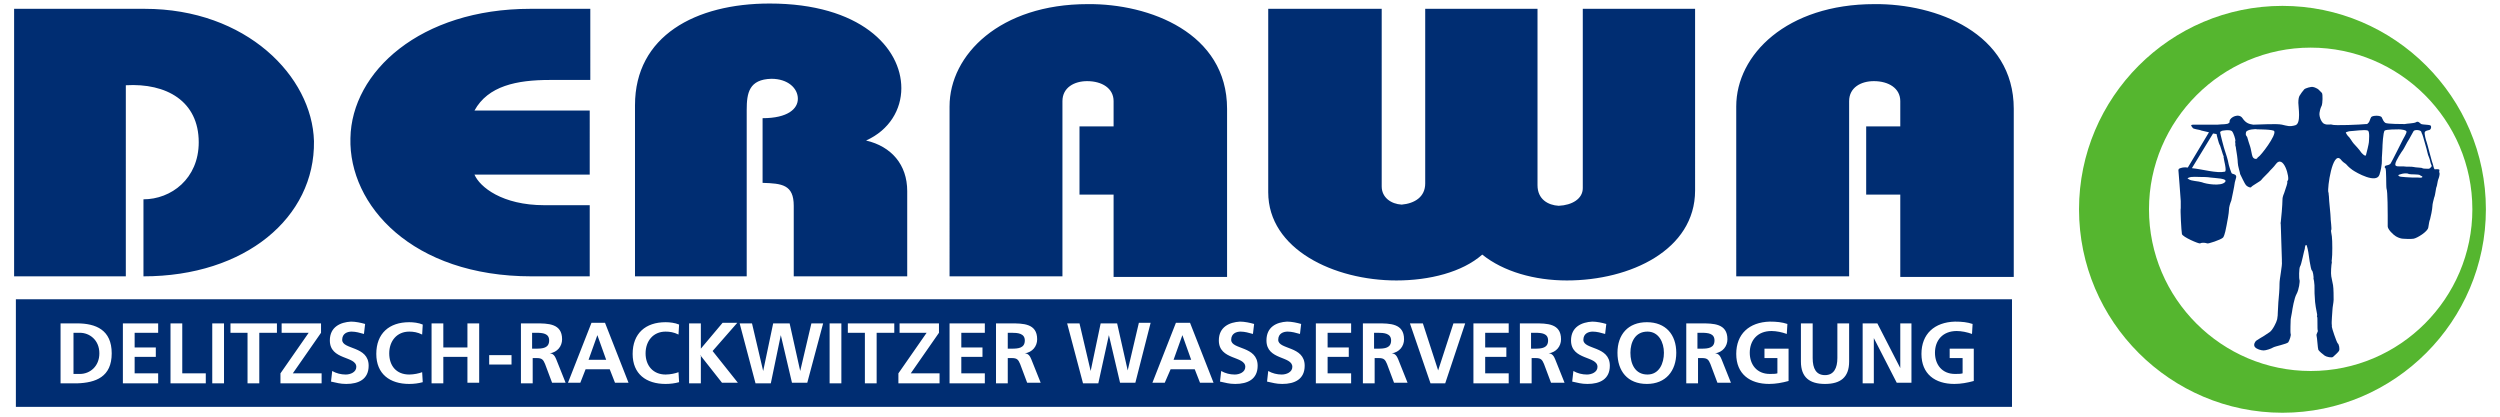 <?xml version="1.0" encoding="utf-8"?>
<!-- Generator: Adobe Illustrator 24.3.0, SVG Export Plug-In . SVG Version: 6.00 Build 0)  -->
<svg version="1.1" id="Ebene_1" xmlns="http://www.w3.org/2000/svg" xmlns:xlink="http://www.w3.org/1999/xlink" x="0px" y="0px"
	 viewBox="0 0 425.2 70.9" style="enable-background:new 0 0 425.2 70.9;" xml:space="preserve">
<style type="text/css">
	.st0{fill-rule:evenodd;clip-rule:evenodd;fill:#002D72;}
	.st1{fill-rule:evenodd;clip-rule:evenodd;fill:#55B62F;}
</style>
<g>
	<path class="st0" d="M2.4,47h19V14.5c6.9-0.4,12.4,2.7,12.4,9.7c0,6.2-4.7,9.7-9.4,9.7V47c17.3,0,29.2-10,29-23
		C53.1,13,41.9,1.5,24.6,1.5H2.4V47L2.4,47z M100.3,47V34.9h-7.7c-7.2,0-11-3.1-11.9-5.2h19.6V18.8H80.7c2.3-4.2,7.2-5.2,12.8-5.2
		h6.9V1.5H90.2c-18.7,0-30.4,10.7-30.6,22C59.3,34.9,70.1,47,90.4,47H100.3L100.3,47z M107.9,47H127V18.7c0-2.9,0.4-5.2,4.2-5.3
		c2.8,0,4.5,1.6,4.5,3.4c0,1.7-1.7,3.3-6,3.3v11c3.3,0.1,5.3,0.3,5.3,3.9v12h19.3V32.5c0-4.5-2.7-7.6-7-8.6c4-1.8,6-5.3,6-8.9
		c0-6.9-7-14.4-22.4-14.4c-12.6,0-22.9,5.5-22.9,17.3V47L107.9,47z M161.4,47h19.3V17.2c0-2.3,2-3.4,4.2-3.4c2.5,0,4.5,1.2,4.5,3.4
		v4.3h-5.8v11.6h5.8v14h19.3V18.5c0-12.9-13.2-17.9-23.7-17.8c-14.9,0-23.5,8.6-23.5,17.4V47L161.4,47z M215.7,1.5v31.2
		c0,9.7,11.2,15,21.8,15c5.6,0,11.2-1.4,14.6-4.4c3.6,2.9,8.9,4.4,14.4,4.4c10.8,0,21.8-5.2,21.8-15.3V1.5h-19.1V32
		c0,1.8-1.8,2.9-4.1,3c-1.8-0.1-3.6-1.1-3.6-3.5v-30h-19.1v29.7c0,2.3-1.8,3.4-4,3.6c-1.8-0.1-3.4-1.2-3.4-3.1V1.5H215.7L215.7,1.5z
		 M295.2,47h19.3V17.2c0-2.3,2-3.4,4.2-3.4c2.5,0,4.5,1.2,4.5,3.4v4.3h-5.8v11.6h5.8v14h19.3V18.5c0-12.9-13.2-17.9-23.7-17.8
		c-14.9,0-23.5,8.6-23.5,17.4V47L295.2,47z M2.7,50.9h339.5v18.3H2.7V50.9L2.7,50.9z M19,60.1c0-4-2.7-5.1-5.9-5.1h-2.8v10.2h2.8
		C16.3,65.1,19,64.1,19,60.1L19,60.1z M16.9,60.1c0,2.2-1.6,3.5-3.3,3.5h-1.1v-7h1.1C15.2,56.6,16.9,57.8,16.9,60.1L16.9,60.1z
		 M26.9,63.5h-4v-2.8h3.6v-1.6h-3.6v-2.5h4V55h-6v10.2h6V63.5L26.9,63.5z M34.9,63.5H31V55h-2v10.2h6V63.5L34.9,63.5z M38.1,55h-2
		v10.2h2V55L38.1,55z M44.2,56.6h2.9V55h-7.9v1.6h2.9v8.6h2V56.6L44.2,56.6z M54.7,63.5h-4.9l4.8-6.9V55h-6.7v1.6h4.6l-4.8,6.9v1.7
		h7V63.5L54.7,63.5z M56.1,57.9c0,3.4,4.5,2.6,4.5,4.5c0,0.9-1,1.3-1.8,1.3c-0.8,0-1.6-0.2-2.3-0.6l-0.2,1.8c1,0.2,1.5,0.4,2.6,0.4
		c2.1,0,3.8-0.8,3.8-3.1c0-3.4-4.5-2.7-4.5-4.4c0-1.1,0.9-1.4,1.6-1.4c0.7,0,1.4,0.2,2.1,0.4l0.2-1.7c-0.7-0.2-1.6-0.4-2.4-0.4
		C57.9,54.8,56.1,55.6,56.1,57.9L56.1,57.9z M66.2,60.1c0-2.1,1.3-3.7,3.4-3.7c0.7,0,1.4,0.1,2.2,0.5l0.1-1.7
		c-0.7-0.3-1.6-0.4-2.3-0.4c-3.4,0-5.6,1.9-5.6,5.4c0,3.4,2.3,5.1,5.6,5.1c0.8,0,1.6-0.1,2.3-0.3l-0.1-1.7c-0.5,0.2-1.4,0.4-2.2,0.4
		C67.4,63.7,66.2,62.2,66.2,60.1L66.2,60.1z M75.4,60.7h4.1v4.4h2V55h-2v4.1h-4.1V55h-2v10.2h2V60.7L75.4,60.7z M83.2,60.4V62h3.8
		v-1.6H83.2L83.2,60.4z M93.4,57.9c0,1.3-1.1,1.4-2.2,1.4h-0.7v-2.7h0.7C92.3,56.6,93.4,56.7,93.4,57.9L93.4,57.9z M90.6,60.9h0.7
		c0.9,0,1.1,0.3,1.4,1l1.2,3.2h2.3l-1.6-4c-0.2-0.5-0.5-1-1.1-1v0c1.3-0.2,2.1-1.2,2.1-2.4c0-2.7-2.4-2.7-4.5-2.7
		c-0.1,0-0.2,0-0.3,0h-2.2v10.2h2V60.9L90.6,60.9z M101.6,57L101.6,57l1.5,4.2h-3L101.6,57L101.6,57z M99.6,62.8h4.1l0.9,2.3h2.3
		l-4-10.2h-2.3l-4,10.2h2.1L99.6,62.8L99.6,62.8z M109.8,60.1c0-2.1,1.3-3.7,3.4-3.7c0.7,0,1.4,0.1,2.2,0.5l0.1-1.7
		c-0.7-0.3-1.6-0.4-2.3-0.4c-3.4,0-5.6,1.9-5.6,5.4c0,3.4,2.3,5.1,5.6,5.1c0.8,0,1.6-0.1,2.3-0.3l-0.1-1.7c-0.5,0.2-1.4,0.4-2.2,0.4
		C111.1,63.7,109.8,62.2,109.8,60.1L109.8,60.1z M119.1,60.4L119.1,60.4l3.7,4.7h2.7l-4.3-5.4l4.2-4.8h-2.5l-3.7,4.4V55h-2v10.2h2
		V60.4L119.1,60.4z M132.8,57L132.8,57l1.9,8.1h2.6L140,55h-2l-1.9,8.1h0l-1.8-8.1h-2.8l-1.7,8.1h0l-1.9-8.1h-2.1l2.7,10.2h2.6
		L132.8,57L132.8,57z M143.1,55h-2v10.2h2V55L143.1,55z M149.2,56.6h2.9V55h-7.9v1.6h2.9v8.6h2V56.6L149.2,56.6z M159.8,63.5h-4.9
		l4.8-6.9V55h-6.7v1.6h4.6l-4.8,6.9v1.7h7V63.5L159.8,63.5z M167.5,63.5h-4v-2.8h3.6v-1.6h-3.6v-2.5h4V55h-6v10.2h6V63.5L167.5,63.5
		z M174.3,57.9c0,1.3-1.1,1.4-2.2,1.4h-0.7v-2.7h0.7C173.1,56.6,174.3,56.7,174.3,57.9L174.3,57.9z M171.4,60.9h0.7
		c0.9,0,1.1,0.3,1.4,1l1.2,3.2h2.3l-1.6-4c-0.2-0.5-0.5-1-1.1-1v0c1.3-0.2,2.1-1.2,2.1-2.4c0-2.7-2.4-2.7-4.5-2.7
		c-0.1,0-0.2,0-0.3,0h-2.2v10.2h2V60.9L171.4,60.9z M188.6,57L188.6,57l1.9,8.1h2.6l2.6-10.2h-2l-1.9,8.1h0L190,55h-2.8l-1.7,8.1h0
		l-1.9-8.1h-2.1l2.7,10.2h2.6L188.6,57L188.6,57z M201.1,57L201.1,57l1.5,4.2h-3L201.1,57L201.1,57z M199.1,62.8h4.1l0.9,2.3h2.3
		l-4-10.2H200l-4,10.2h2.1L199.1,62.8L199.1,62.8z M207.3,57.9c0,3.4,4.5,2.6,4.5,4.5c0,0.9-1,1.3-1.8,1.3c-0.8,0-1.6-0.2-2.3-0.6
		l-0.2,1.8c1,0.2,1.5,0.4,2.6,0.4c2.1,0,3.8-0.8,3.8-3.1c0-3.4-4.5-2.7-4.5-4.4c0-1.1,0.9-1.4,1.6-1.4c0.7,0,1.4,0.2,2.1,0.4
		l0.2-1.7c-0.7-0.2-1.6-0.4-2.4-0.4C209.1,54.8,207.3,55.6,207.3,57.9L207.3,57.9z M215.4,57.9c0,3.4,4.4,2.6,4.4,4.5
		c0,0.9-1,1.3-1.8,1.3c-0.8,0-1.6-0.2-2.3-0.6l-0.2,1.8c1,0.2,1.5,0.4,2.6,0.4c2.1,0,3.8-0.8,3.8-3.1c0-3.4-4.5-2.7-4.5-4.4
		c0-1.1,0.9-1.4,1.6-1.4c0.7,0,1.4,0.2,2.1,0.4l0.2-1.7c-0.7-0.2-1.6-0.4-2.4-0.4C217.1,54.8,215.4,55.6,215.4,57.9L215.4,57.9z
		 M229.8,63.5h-4v-2.8h3.6v-1.6h-3.6v-2.5h4V55h-6v10.2h6V63.5L229.8,63.5z M236.6,57.9c0,1.3-1.1,1.4-2.2,1.4h-0.7v-2.7h0.7
		C235.4,56.6,236.6,56.7,236.6,57.9L236.6,57.9z M233.8,60.9h0.7c0.9,0,1.1,0.3,1.4,1l1.2,3.2h2.3l-1.6-4c-0.2-0.5-0.5-1-1.1-1v0
		c1.3-0.2,2.1-1.2,2.1-2.4c0-2.7-2.4-2.7-4.5-2.7c-0.1,0-0.2,0-0.3,0h-2.2v10.2h2V60.9L233.8,60.9z M249.2,55h-2l-2.6,8h0l-2.6-8
		h-2.2l3.5,10.2h2.5L249.2,55L249.2,55z M256.6,63.5h-4v-2.8h3.6v-1.6h-3.6v-2.5h4V55h-6v10.2h6V63.5L256.6,63.5z M263.3,57.9
		c0,1.3-1.1,1.4-2.2,1.4h-0.7v-2.7h0.7C262.2,56.6,263.3,56.7,263.3,57.9L263.3,57.9z M260.5,60.9h0.7c0.9,0,1.1,0.3,1.4,1l1.2,3.2
		h2.3l-1.6-4c-0.2-0.5-0.5-1-1.1-1v0c1.3-0.2,2.1-1.2,2.1-2.4c0-2.7-2.4-2.7-4.5-2.7c-0.1,0-0.2,0-0.3,0h-2.2v10.2h2V60.9
		L260.5,60.9z M267.2,57.9c0,3.4,4.5,2.6,4.5,4.5c0,0.9-1,1.3-1.8,1.3c-0.8,0-1.6-0.2-2.3-0.6l-0.2,1.8c1,0.2,1.5,0.4,2.6,0.4
		c2.1,0,3.8-0.8,3.8-3.1c0-3.4-4.5-2.7-4.5-4.4c0-1.1,0.9-1.4,1.6-1.4c0.7,0,1.4,0.2,2.1,0.4l0.2-1.7c-0.7-0.2-1.6-0.4-2.4-0.4
		C269,54.8,267.2,55.6,267.2,57.9L267.2,57.9z M285.1,60c0-3.1-1.8-5.2-5-5.2c-3.2,0-5,2.1-5,5.2c0,3.1,1.7,5.3,5,5.3
		C283.3,65.3,285.1,63.1,285.1,60L285.1,60z M283,60c0,1.8-0.8,3.7-2.8,3.7c-2.1,0-2.9-1.8-2.9-3.7c0-1.8,0.8-3.6,2.9-3.6
		C282.1,56.4,283,58.2,283,60L283,60z M291.6,57.9c0,1.3-1.1,1.4-2.2,1.4h-0.7v-2.7h0.7C290.5,56.6,291.6,56.7,291.6,57.9
		L291.6,57.9z M288.8,60.9h0.7c0.9,0,1.1,0.3,1.4,1l1.2,3.2h2.3l-1.6-4c-0.2-0.5-0.5-1-1.1-1v0c1.3-0.2,2.1-1.2,2.1-2.4
		c0-2.7-2.4-2.7-4.5-2.7c-0.1,0-0.2,0-0.3,0h-2.2v10.2h2V60.9L288.8,60.9z M295.3,60.2c0,3.4,2.3,5.1,5.6,5.1c1.1,0,2.2-0.2,3.3-0.5
		v-5.5h-4.1v1.6h2.2v2.6c-0.3,0.1-0.8,0.1-1.3,0.1c-2.2,0-3.4-1.6-3.4-3.6c0-2.1,1.3-3.7,3.7-3.7c0.8,0,1.8,0.2,2.6,0.5l0.1-1.7
		c-0.9-0.3-1.8-0.4-3-0.4C297.5,54.8,295.3,56.8,295.3,60.2L295.3,60.2z M314.5,61.5V55h-2v5.9c0,1.7-0.6,2.9-2.1,2.9
		s-2.1-1.1-2.1-2.9V55h-2v6.5c0,2.7,1.5,3.8,4.1,3.8C313,65.3,314.5,64.2,314.5,61.5L314.5,61.5z M318.7,57.5L318.7,57.5l3.9,7.6
		h2.5V55h-1.9v7.6h0l-3.9-7.6h-2.5v10.2h1.9V57.5L318.7,57.5z M326.8,60.2c0,3.4,2.3,5.1,5.6,5.1c1.1,0,2.2-0.2,3.3-0.5v-5.5h-4.1
		v1.6h2.2v2.6c-0.3,0.1-0.8,0.1-1.3,0.1c-2.2,0-3.4-1.6-3.4-3.6c0-2.1,1.3-3.7,3.7-3.7c0.8,0,1.8,0.2,2.6,0.5l0.1-1.7
		c-0.9-0.3-1.8-0.4-3-0.4C329,54.8,326.8,56.8,326.8,60.2L326.8,60.2z"/>
	<path class="st1" d="M388.2,1c19,0,34.6,15.5,34.6,34.6c0,19-15.5,34.6-34.6,34.6c-19,0-34.6-15.5-34.6-34.6
		C353.6,16.6,369.1,1,388.2,1L388.2,1z M393,8.1c15.1,0,27.5,12.3,27.5,27.5c0,15.1-12.3,27.5-27.5,27.5
		c-15.1,0-27.5-12.3-27.5-27.5C365.5,20.5,377.9,8.1,393,8.1L393,8.1z"/>
	<path class="st0" d="M372.3,30.2c0.4-0.2,1.6-0.1,2-0.1c0.4,0,1.1,0,1.7,0.1c0.6,0.1,3.1,0.1,2.4,0.8c-0.7,0.7-3.2,0.3-3.9,0
		c-0.6-0.2-1.8-0.2-2.2-0.5C371.9,30.3,372.1,30.3,372.3,30.2L372.3,30.2z M378.5,27.6C378.5,27.6,378.5,27.6,378.5,27.6
		C378.5,27.6,378.5,27.6,378.5,27.6L378.5,27.6z M378.5,29.2C378.5,29.2,378.5,29.2,378.5,29.2C378.5,29.2,378.5,29.2,378.5,29.2
		L378.5,29.2z M378.7,27.7C378.7,27.7,378.8,27.7,378.7,27.7C378.8,27.8,378.7,27.8,378.7,27.7L378.7,27.7z M379.1,28.3
		C379.2,28.2,379.2,28.2,379.1,28.3C379.2,28.3,379.1,28.3,379.1,28.3L379.1,28.3z M379.4,29C379.4,29,379.4,29,379.4,29
		C379.4,29.1,379.4,29.1,379.4,29L379.4,29z M379.6,33C379.6,33,379.6,33,379.6,33C379.6,33,379.6,33,379.6,33L379.6,33z
		 M379.6,32.7L379.6,32.7L379.6,32.7L379.6,32.7z M380.3,25.8L380.3,25.8L380.3,25.8L380.3,25.8z M380.5,27.5L380.5,27.5L380.5,27.5
		L380.5,27.5z M380.6,27.8C380.6,27.7,380.6,27.8,380.6,27.8C380.6,27.8,380.6,27.8,380.6,27.8L380.6,27.8z M380.6,28.3
		C380.6,28.3,380.7,28.3,380.6,28.3C380.7,28.3,380.6,28.3,380.6,28.3L380.6,28.3z M382,22.5c0.1-0.5,1.7-0.6,1.9-0.5
		c0.2,0,2.7,0,2.9,0.3c0.4,0.7-2.3,4.2-2.7,4.4c-0.2,0.1-0.1,0.2-0.3,0.3c-0.3,0.1-0.6-0.1-0.7-0.4c-0.1-0.2-0.3-1.5-0.4-1.7
		c-0.1-0.2-0.4-1.3-0.5-1.6C382,23,381.9,23,382,22.5L382,22.5z M399,22.5c0.1,0,0.4-0.2,0.8-0.2c0.4,0,2.4-0.3,2.9-0.1
		c0.4,0.1,0.2,1.8,0.2,2c0,0.2-0.4,1.9-0.5,2.2c-0.1,0.3-0.8-0.4-0.9-0.6c-0.1-0.2-1-1.2-1.2-1.4s-0.7-1.1-0.9-1.2
		C399.2,23,398.9,22.5,399,22.5L399,22.5z M404.8,29.3C404.8,29.3,404.8,29.3,404.8,29.3C404.8,29.3,404.8,29.3,404.8,29.3
		L404.8,29.3z M404.9,29.2C404.9,29.2,404.9,29.2,404.9,29.2C404.9,29.2,404.9,29.2,404.9,29.2L404.9,29.2z M405.8,30.1
		C405.8,30.1,405.8,30.1,405.8,30.1C405.9,30.1,405.8,30.1,405.8,30.1L405.8,30.1z M407.4,27.9c0-0.5,1.2-2.3,1.3-2.4
		c0.1-0.1,0.8-1.5,0.9-1.6c0.1-0.1,0.7-1.3,0.9-1.6c0.2-0.3,1.2-0.2,1.3,0.1c0.1,0.3,0.1,0.3,0.2,0.5c0.1,0.2,0.6,2.1,0.7,2.4
		c0.1,0.3,0.2,1,0.4,1.4c0.2,0.4,0.3,1.2,0.4,1.3c0.1,0.1,0.1,0.3,0,0.4s-0.3,0.3-0.4,0.3c-0.2,0-1.1,0-1.1-0.1
		c-0.1-0.1-1.2-0.1-1.5-0.2c-0.4-0.1-1.1,0-1.7-0.1C408,28.3,407.3,28.4,407.4,27.9L407.4,27.9z M407.5,28.2
		C407.5,28.1,407.5,28.1,407.5,28.2C407.5,28.2,407.5,28.2,407.5,28.2L407.5,28.2z M407.9,29.8c0.1-0.1,0.2-0.1,0.5-0.2
		c0.3-0.1,1-0.2,1.3,0c0.3,0.1,1.7,0,1.9,0.2c0.2,0.2,0.4,0.1,0.4,0.3c-0.1,0.2-0.6,0.1-0.7,0.1c-0.1,0-0.8,0-0.9,0
		c-0.2,0-2.2-0.1-2.3-0.2C407.9,29.8,407.8,29.8,407.9,29.8L407.9,29.8z M408,29.9C408,29.9,408,29.9,408,29.9
		C408,29.9,408,29.9,408,29.9L408,29.9z M408.5,30C408.5,29.9,408.5,29.9,408.5,30C408.5,30,408.5,30,408.5,30L408.5,30z
		 M408.6,28.3L408.6,28.3L408.6,28.3L408.6,28.3z M409.4,30.1C409.4,30.1,409.4,30.1,409.4,30.1C409.4,30.1,409.4,30.1,409.4,30.1
		L409.4,30.1z M410.2,29.6C410.2,29.6,410.2,29.6,410.2,29.6C410.3,29.6,410.2,29.6,410.2,29.6L410.2,29.6z M411.5,28.6
		C411.5,28.6,411.6,28.6,411.5,28.6C411.6,28.6,411.5,28.6,411.5,28.6L411.5,28.6z M411.7,30.1L411.7,30.1L411.7,30.1L411.7,30.1z
		 M370.5,28.9l0.1-0.2c0.4-0.2,0.9-0.3,1.5-0.2l3.6-6l-1.3-0.3c-0.4-0.2-1.4-0.2-1.5-0.5c-0.2-0.3-0.5-0.5,0.3-0.5c0.8,0,3.3,0,4,0
		c0.8-0.1,1.7,0,1.9-0.3c0.2-0.3,0.1,0.4,0.1-0.3c0.1-0.7,1.6-1.4,2.2-0.5c0.6,0.9,1.2,1,1.8,1.1c0.7,0-0.6,0,0.2,0
		c0.8,0,3.8-0.2,4.7,0c0.9,0.2,1.3,0.4,2.3,0.1c1-0.3,0.5-3.1,0.5-3.8c0-0.7,0.1-1,0.2-1.2c0.1-0.2,0.6-0.9,0.8-1.1
		c0.2-0.2,1.2-0.5,1.5-0.4c0.2,0,0.8,0.3,0.9,0.4c0.1,0.1,0.4,0.4,0.6,0.6c0.2,0.2,0.1,1.9,0,2.1c-0.1,0.2-0.3,0.6-0.4,1.3
		c-0.1,0.7,0.4,1.8,0.9,1.9c0.5,0.2,1,0,1.2,0.1c0.4,0.2,5,0,5.8-0.1c0.3,0,0.2,0,0.4-0.2c0.2-0.1,0.3-0.7,0.5-1
		c0.3-0.3,1.7-0.3,1.8,0.1c0.2,0.4,0.3,0.7,0.6,0.9c0.3,0.2,2.9,0.2,3.3,0.2c0.4-0.1,1.5-0.1,1.9-0.3c0.4-0.3,0.7,0.2,0.9,0.3
		c0.2,0.1,1.2,0.1,1.5,0.2c0.3,0.1,0.2,0.7-0.1,0.8c-0.3,0.1-0.7,0.1-0.8,0.4c-0.1,0.2,0.2,1.4,0.3,1.6c0.1,0.2,1,3.8,1.1,3.9
		c0,0.1,0.2,0.8,0.3,0.8c0.1,0,0.7-0.1,0.8,0.1c0,0.2-0.1,0.3,0,0.5c0.1,0.2-0.1,0.9-0.2,1.1c-0.1,0.2-0.2,1.1-0.3,1.3
		c-0.1,0.1-0.2,1.4-0.4,1.8c-0.1,0.4-0.3,1.1-0.3,1.5c0,0.4-0.3,1.9-0.4,2.2c-0.1,0.2-0.2,0.7-0.3,1.4c-0.1,0.7-1.9,1.8-2.5,1.9
		c-0.6,0.1-1.6,0-1.8,0c-0.2,0-0.7-0.1-1.2-0.4c-0.5-0.3-1.4-1.2-1.4-1.7c0-0.5,0-1.8,0-1.9c0-0.1,0-4.2-0.2-4.5
		c-0.1-0.4,0-3.4-0.2-3.5c-0.2-0.1-0.1-0.3,0-0.4c0.2-0.1,0.6-0.1,0.8-0.3c0.2-0.2,0,0,0.1-0.1c0.1-0.1,2-3.9,2.1-4.1
		c0.1-0.2,0.6-1,0.6-1.3c0-0.3-1-0.4-1.3-0.4c-0.3,0-2.1,0-2.4,0.2c-0.3,0.2-0.4,2.7-0.4,3c0,0.3-0.1,1.6-0.1,1.7
		c0,0.2,0.1-0.1,0,0.1c0,0.2,0.1,1.1-0.4,2.7c-0.5,1.6-3.9-0.3-4.6-0.8c-0.7-0.5-0.9-0.8-1.1-1c-0.3-0.2-0.6-0.4-0.9-0.8
		c-1.4-1.5-2.3,4.9-2.1,5.6c0.1,0.2,0,0,0.1,0.7c0,0.7,0.3,3.1,0.3,3.8c0,0.6,0,0,0,0.1c0,0.1,0.2,1.7,0.1,1.8
		c-0.1,0.1,0,0.4,0.1,1.1c0.1,0.7,0.1,3.3,0,3.9c-0.1,0.7,0,0.1,0,0.5c-0.1,0.4-0.2,1.9-0.1,2.4c0.1,0.5,0.2,1,0.3,1.5
		c0.1,0.5,0.1,2.1,0.1,2.5c0,0.4-0.2,1.3-0.2,1.7c0,0.3-0.2,2.2-0.1,2.6c0,0.4,0,0,0,0.3c0,0.2,0.8,2.6,1,2.8c0.2,0.1,0.4,1,0.2,1.3
		c-0.2,0.3-0.8,0.8-1,1c-0.2,0.2-1.1,0-1.4-0.2c-0.3-0.2-1-0.8-1.1-1c-0.1-0.2-0.2-2.1-0.3-2.4c-0.1-0.3,0.3-0.7,0.2-0.9
		c-0.1-0.2,0-2.3-0.1-2.3c-0.1-0.1,0,0.1,0-0.4c-0.1-0.5-0.4-2-0.4-2.9c-0.1-0.9,0-2.1-0.1-2.5c0-0.4-0.2-0.8-0.1-0.9
		c0-0.1-0.1-1.1-0.3-1.2c-0.2-0.1-0.6-3-0.6-3.1c0-0.1-0.2-1-0.3-1.2c-0.2-0.2-0.3,0.4-0.3,0.6c-0.1,0.2-0.6,2.8-0.8,3
		c-0.2,0.3-0.2,2.1-0.1,2.3c0.1,0.2-0.1,1.7-0.5,2.4c-0.4,0.7-0.7,2.5-0.8,3.2c-0.1,0.6-0.2,1-0.2,1.1c0,0.1-0.1,2.3,0,2.5
		c0.1,0.2-0.2,1.1-0.4,1.4c-0.2,0.3-2.3,0.7-2.6,0.9c-0.3,0.2-1.2,0.5-1.6,0.5c-0.4,0-1.2-0.2-1.5-0.6c-0.3-0.4,0.1-1,0.3-1.1
		c0.1-0.1,1-0.6,1.3-0.8c0.2-0.1,0.4-0.3,0.9-0.6c0.5-0.3,1.2-1.7,1.3-2.2c0.1-0.5,0.1-0.9,0.1-1c0-0.1,0.1-1.7,0.1-1.9
		c0.1-1.1,0.2-2.1,0.2-3.2c0-0.8,0.5-3.1,0.4-3.7c0-0.6,0,0.1,0-0.4c0-0.6-0.1-2.5-0.1-3.1c0-0.6-0.1-2.8-0.1-3.1c0-0.3-0.1,0.6,0,0
		c0.1-0.7,0.3-3.2,0.3-3.9c0-0.7,0.3-1.1,0.3-1.2c0-0.1,0.5-1.4,0.5-1.6c0.1-0.1-0.1-0.3,0.1-0.5c0.4-0.3-0.7-4.7-2.1-2.7
		c-0.2,0.3-0.8,0.9-0.9,1c-0.1,0.2-1.4,1.4-1.5,1.6c-0.1,0.2-1.6,1-1.7,1.2c-0.1,0.2-0.6,0-0.9-0.3c-0.2-0.2-0.9-1.7-1-1.9
		c0-0.2-0.4-1.4-0.4-1.9c0-0.5-0.2-1.9-0.3-2.4c0-0.4-0.2-0.6-0.1-0.8c0-0.2-0.1-0.4,0-0.6c0-0.2-0.3-1.3-0.6-1.6
		c-0.3-0.3-1.8-0.1-1.8,0c0,0.1-0.2,0-0.2,0.2c0,0.2,0.7,2.9,0.8,3.1c0.1,0.2,0.6,1.9,0.6,2.1c0,0.2,0.5,1.8,0.6,1.8
		c0.1,0.1,0.6,0.1,0.7,0.4c0.1,0.2,0,0.3-0.2,1.1c-0.1,0.8-0.5,2.6-0.6,3.1c-0.2,0.5-0.4,1.1-0.4,1.6c0,0.5-0.3,2.1-0.4,2.6
		c-0.1,0.5-0.3,1.7-0.6,2.1c-0.4,0.4-2.6,1.1-2.7,1c-0.2-0.1-0.9-0.2-1.2,0c-0.2,0.1-3-1.1-3.1-1.6c-0.1-0.5-0.3-4.2-0.2-4.4
		c0-0.2,0-0.3,0-1.2C370.8,33,370.6,29.8,370.5,28.9L370.5,28.9z M372.8,28.6c1.9,0.2,4.2,0.9,5.6,0.6c0.4-0.1-0.2-2.1-0.2-2.4
		c-0.1-0.2,0.1-0.1,0-0.2c-0.1-0.1-0.6-2-0.7-2c-0.1-0.1-0.5-1.7-0.5-1.7c-0.1-0.1,0.2,0.6,0-0.1l-0.6-0.1L372.8,28.6L372.8,28.6z"
		/>
</g>
</svg>

